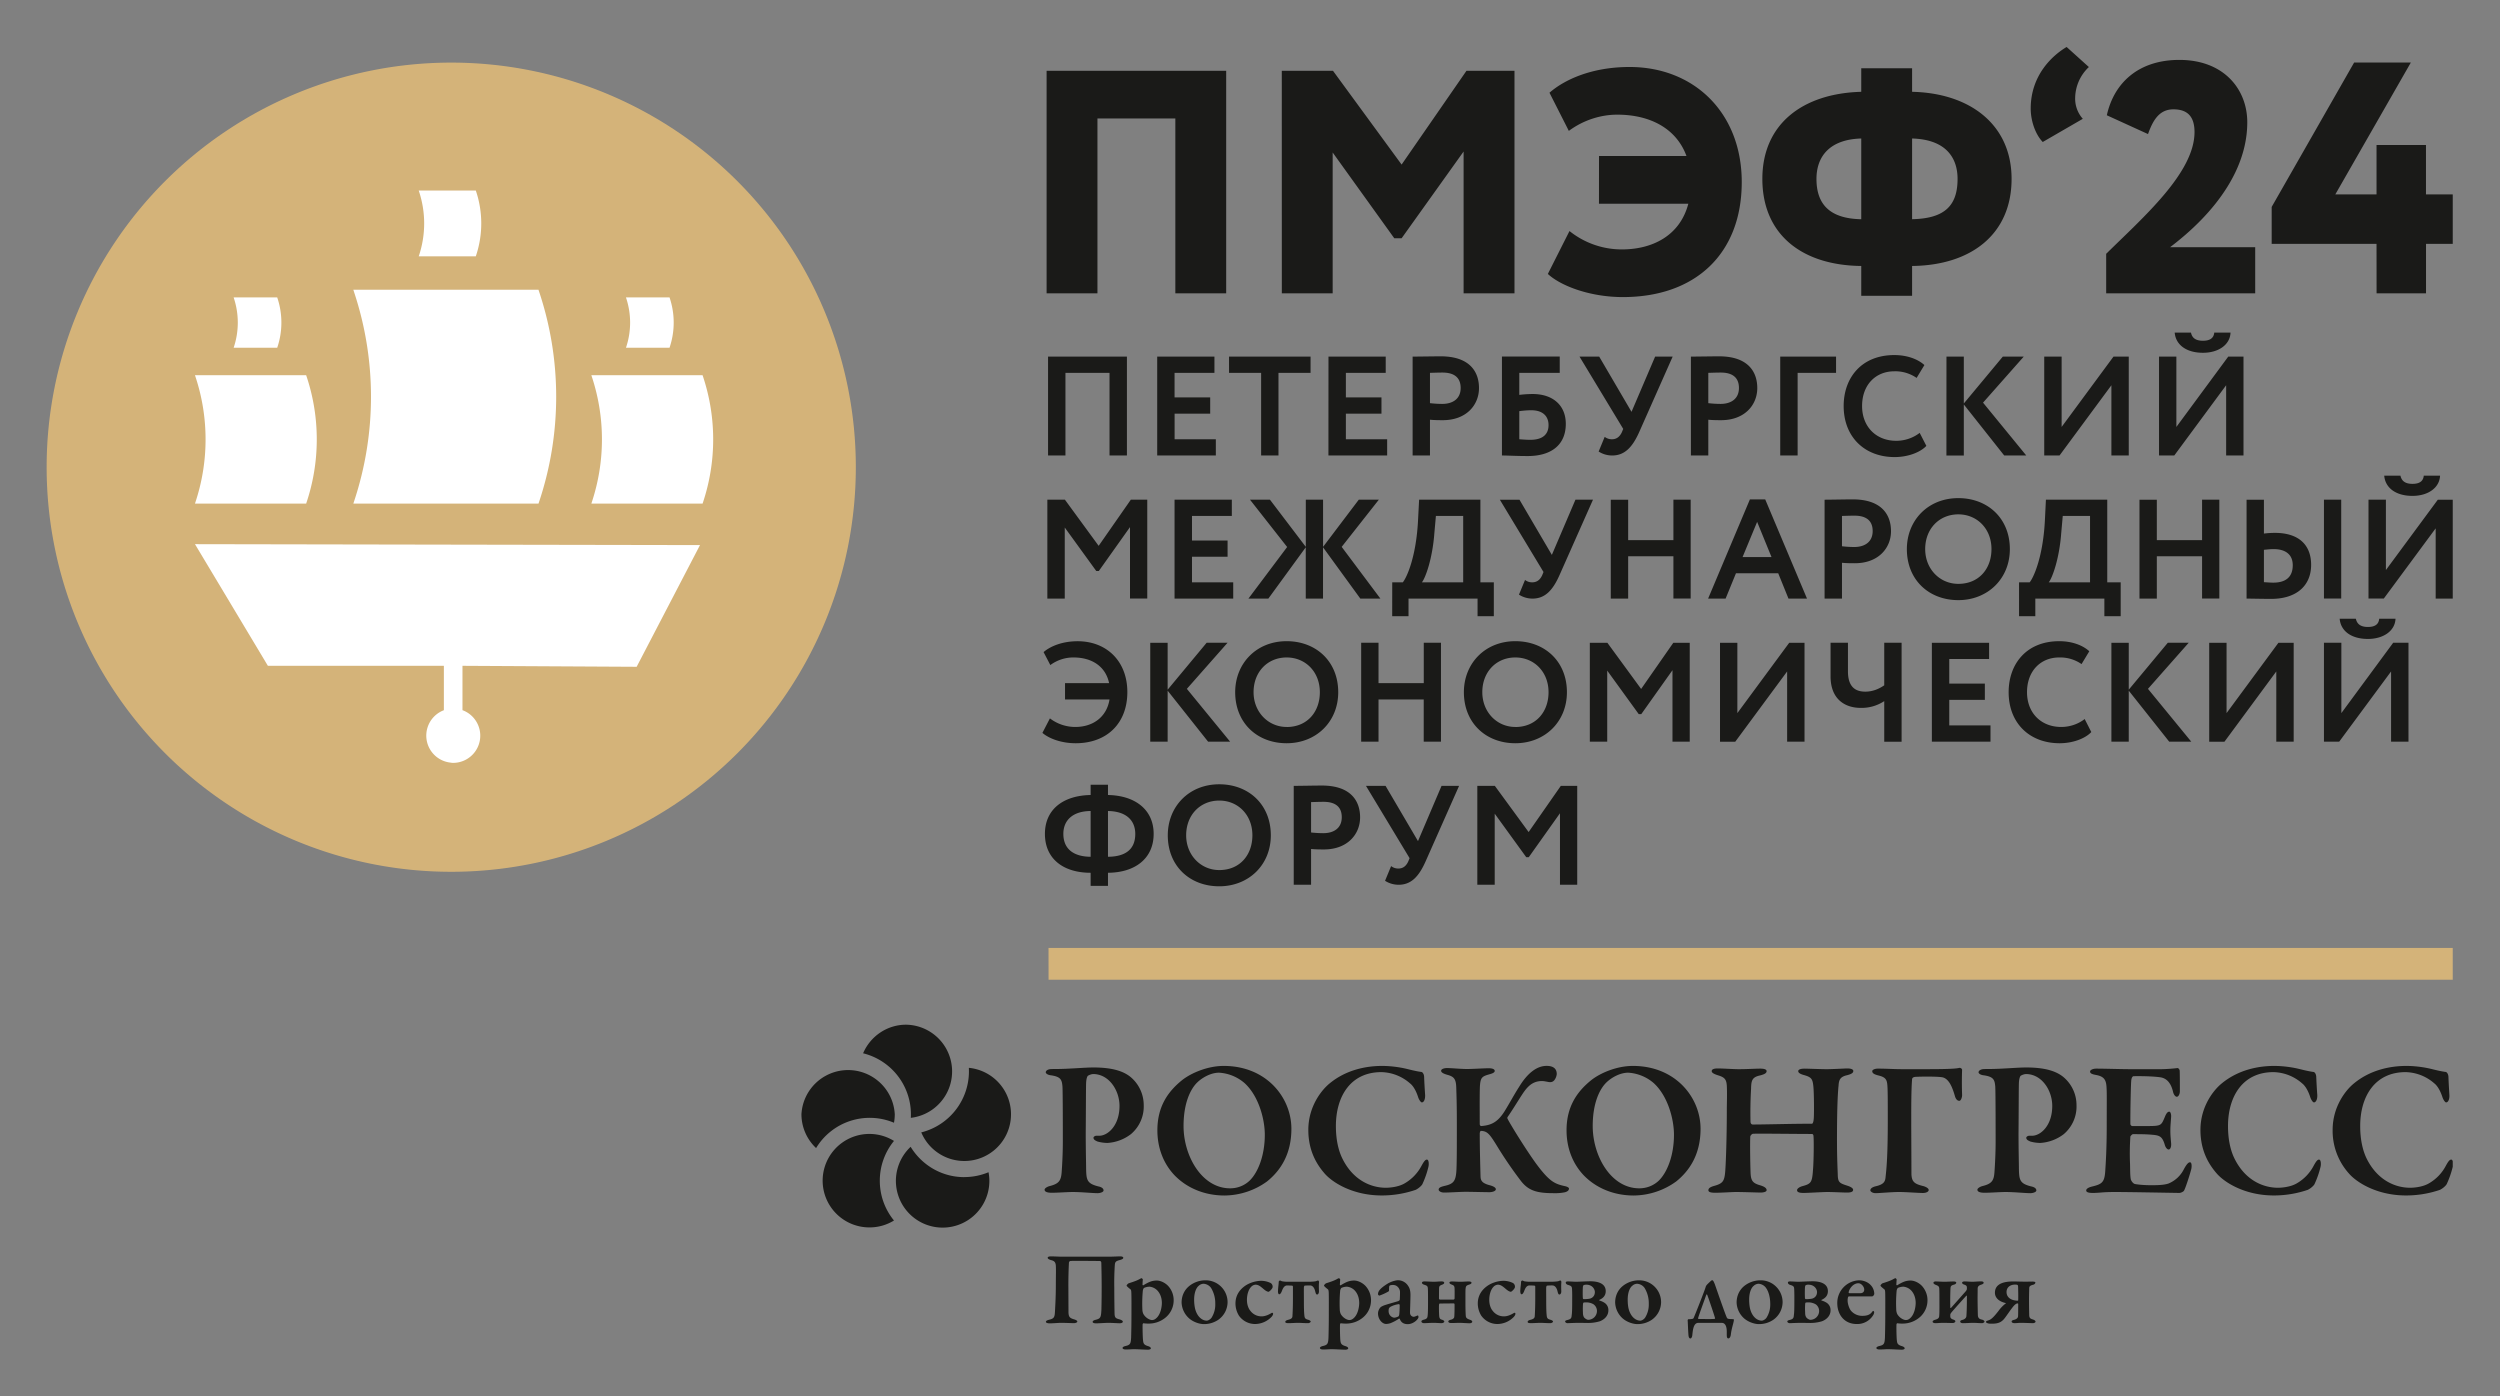 <svg xmlns="http://www.w3.org/2000/svg" xml:space="preserve" width="71.445" height="39.905"><rect width="100%" height="100%" fill="#808080" stroke="none"/><path d="M21.48 7.932h30.104v.682H21.479Z" style="fill:#d4b379;fill-opacity:1;fill-rule:evenodd;stroke:none" transform="matrix(1.333 0 0 -1.333 1.333 38.572)"/><path d="M24.198 26.396h-1.67v-3.748h-1.09v4.77h3.85v-4.77h-1.09zM26.48 27.418h1.098l1.471-2.01 1.39 2.01h1.03v-4.77h-1.091v3.04l-1.329-1.86h-.157l-1.321 1.839v-3.019h-1.09zM33.281 25.592h1.875c-.212.579-.764.886-1.486.886-.34 0-.716-.11-1.036-.348l-.415.818c.32.28.906.552 1.717.552 1.383 0 2.405-.982 2.405-2.467 0-1.533-.988-2.466-2.549-2.466-.688 0-1.321.231-1.608.496l.464.92a1.792 1.792 0 0 1 1.124-.394c.634 0 1.24.279 1.424.98H33.28zM39.993 25.967v-1.73c.716.013.975.306.975.864 0 .45-.246.845-.975.866zm-1.09-1.73v1.73c-.695-.02-.96-.402-.96-.866 0-.552.292-.852.96-.865zm0-1.003c-1.274.014-2.12.675-2.12 1.867 0 1.179.867 1.833 2.12 1.867v.504h1.09v-.504c1.24-.027 2.133-.702 2.133-1.867 0-1.185-.865-1.853-2.133-1.867v-.64h-1.09zM42.794 25.892c-.17.177-.258.476-.258.715 0 .722.47 1.144.77 1.322l.477-.43a.927.927 0 0 1-.294-.667.65.65 0 0 1 .164-.443zM22.787 20.943h-.945v-1.772h-.373v2.12h1.691v-2.12h-.373zM23.809 21.291h1.227v-.348h-.855v-.527h.764v-.348h-.763v-.549h.884v-.348h-1.257ZM25.349 21.291h1.748v-.348h-.688v-1.772h-.372v1.772h-.688zM27.481 21.291h1.227v-.348h-.854v-.527h.763v-.348h-.763v-.549h.885v-.348H27.48zM29.657 20.943v-.65c.088-.01.179-.016.263-.016.222 0 .395.106.395.341 0 .222-.137.331-.39.331-.077 0-.168-.003-.268-.006zm-.372-1.772v2.12c.118 0 .454.006.602.006.624 0 .821-.333.821-.68 0-.362-.27-.689-.775-.689-.064 0-.185 0-.276.01v-.767ZM31.572 20.122v-.603c.085-.006.158-.012.236-.012.276 0 .391.127.391.315 0 .182-.112.319-.372.319-.07 0-.16-.007-.255-.019zm-.372 1.17h1.239v-.349h-.867v-.473c.082.012.21.019.285.019.442 0 .712-.249.712-.64 0-.439-.297-.69-.818-.69-.245 0-.427.012-.551.012zM34.139 19.665c-.146-.324-.313-.494-.576-.494a.535.535 0 0 0-.29.085l.13.315a.246.246 0 0 1 .157-.052c.1 0 .167.058.21.149l.03.073-.937 1.55h.422l.693-1.184.506 1.184h.376zM35.624 20.943v-.65c.087-.01.178-.016.263-.016.221 0 .394.106.394.341 0 .222-.136.331-.39.331-.076 0-.167-.003-.267-.006zm-.373-1.772v2.12c.118 0 .454.006.603.006.624 0 .82-.333.82-.68 0-.362-.269-.689-.775-.689-.063 0-.184 0-.275.01v-.767ZM37.166 21.291h1.197v-.348h-.824v-1.772h-.373zM40.299 19.377c-.134-.143-.403-.24-.679-.24-.648 0-1.094.434-1.094 1.094 0 .609.385 1.093 1.085 1.093.276 0 .506-.087.646-.214l-.167-.276a.8.8 0 0 1-.479.142c-.394 0-.69-.285-.69-.745 0-.442.3-.745.732-.745.18 0 .358.058.503.17zM40.73 21.291h.372v-1.005l.836 1.005h.449l-.873-.987.927-1.133h-.473l-.866 1.094V19.17h-.373zM42.826 19.171v2.12h.373v-1.508l1.112 1.508h.327v-2.12h-.372v1.506l-1.112-1.506ZM45.972 21.806c.024-.118.105-.175.257-.175.136 0 .23.046.242.175h.349c-.01-.26-.257-.433-.59-.433-.364 0-.586.176-.607.433zm-.685-2.635v2.12h.372v-1.508l1.112 1.508h.327v-2.12h-.372v1.506l-1.112-1.506ZM21.454 18.224h.376l.724-.99.69.99h.352v-2.12h-.37v1.532l-.669-.942h-.054l-.676.933v-1.524h-.373zM24.181 18.224h1.228v-.349h-.854v-.527h.763V17h-.763v-.548h.884v-.349h-1.258zM25.798 18.224h.428l.769-1.012v1.012h.37v-1.012l.766 1.012h.43l-.797-1.012.83-1.109h-.43l-.8 1.1v-1.1h-.37v1.1l-.802-1.1h-.427l.83 1.106zM29.484 16.452h.885v1.423h-.585l-.033-.37c-.04-.547-.191-.96-.267-1.053zm-.636 0h.227c.088.109.29.557.327 1.348l.022.424h1.314v-1.772h.288v-.727h-.349v.378h-1.48v-.378h-.35zM32.43 16.597c-.145-.324-.312-.494-.575-.494a.535.535 0 0 0-.29.085l.13.315a.241.241 0 0 1 .157-.051c.1 0 .166.057.209.148l.03.073-.936 1.55h.421l.694-1.183.506 1.184h.376zM34.876 17.01h-.97v-.907h-.373v2.12h.373v-.866h.97v.867h.37v-2.12h-.37zM36.359 16.994h.62l-.308.754zm.157 1.236h.328l.896-2.127h-.397l-.22.543h-.906l-.222-.543h-.375zM38.49 17.875v-.65c.088-.01.179-.016.264-.016.221 0 .394.106.394.342 0 .222-.137.33-.39.33-.077 0-.167-.003-.268-.006zm-.373-1.772v2.12c.12 0 .455.007.603.007.624 0 .821-.333.821-.682 0-.36-.269-.687-.775-.687-.064 0-.185 0-.276.01v-.768zM40.984 16.419c.445 0 .711.327.711.745 0 .44-.312.745-.711.745-.406 0-.71-.306-.71-.745 0-.425.312-.745.71-.745zm0 1.838c.63 0 1.105-.433 1.105-1.093 0-.636-.476-1.094-1.105-1.094-.63 0-1.103.433-1.103 1.094 0 .614.451 1.093 1.103 1.093M42.923 16.452h.885v1.423h-.585l-.033-.37c-.04-.547-.191-.96-.267-1.053zm-.637 0h.228c.088.109.29.557.327 1.348l.021.424h1.315v-1.772h.288v-.727h-.35v.378h-1.48v-.378h-.349zM46.21 17.01h-.97v-.907h-.372v2.12h.372v-.866h.97v.867h.37v-2.12h-.37zM48.823 18.224h.37v-2.12h-.37zm-1.287-1.075v-.694c.067-.003.127-.01.2-.01.273 0 .418.125.418.373 0 .228-.152.346-.412.346-.058 0-.121-.007-.206-.015zm0 .348c.094.012.176.015.236.015.524 0 .776-.27.776-.685 0-.448-.315-.73-.857-.73-.2 0-.403.006-.527.006v2.12h.372zM50.463 18.739c.025-.118.106-.176.258-.176.136 0 .23.046.242.176h.349c-.01-.26-.257-.434-.591-.434-.363 0-.585.176-.606.434zm1.121-2.636v2.12h-.32l-1.113-1.508v1.509h-.373v-2.12h.328l1.112 1.505v-1.506zM21.833 14.29h.945c-.073.354-.363.551-.763.551a.828.828 0 0 1-.497-.163l-.145.278c.148.128.406.233.73.233.624 0 1.066-.43 1.066-1.09 0-.663-.43-1.097-1.109-1.097-.293 0-.563.094-.712.222l.161.311a.897.897 0 0 1 .545-.184c.364 0 .67.2.733.59h-.954ZM23.66 15.156h.373V14.15l.836 1.006h.448l-.872-.988.927-1.132H24.9l-.867 1.093v-1.093h-.373zM26.584 13.35c.445 0 .712.328.712.746 0 .44-.311.745-.712.745-.406 0-.709-.306-.709-.745 0-.424.313-.745.71-.745zm0 1.84c.63 0 1.106-.433 1.106-1.094 0-.636-.475-1.094-1.106-1.094-.63 0-1.103.434-1.103 1.094 0 .615.452 1.094 1.103 1.094M29.523 13.941h-.969v-.906h-.372v2.121h.372v-.866h.97v.866h.369v-2.12h-.37zM31.487 13.35c.445 0 .712.328.712.746 0 .44-.312.745-.712.745-.406 0-.708-.306-.708-.745 0-.424.311-.745.708-.745zm0 1.84c.63 0 1.106-.433 1.106-1.094 0-.636-.476-1.094-1.106-1.094-.63 0-1.103.434-1.103 1.094 0 .615.452 1.094 1.103 1.094M33.084 15.156h.376l.724-.99.69.99h.352v-2.12h-.37v1.532l-.669-.942h-.054l-.676.933v-1.523h-.373zM35.875 13.035v2.121h.372v-1.508l1.112 1.508h.328v-2.12h-.373v1.505l-1.112-1.506zM39.768 13.035h-.372v.87a.881.881 0 0 0-.506-.145c-.321 0-.645.172-.645.678v.718h.373v-.612c0-.339.163-.436.372-.436.164 0 .3.063.406.136v.912h.372zM40.417 15.156h1.227v-.348h-.854v-.527h.763v-.349h-.763v-.548h.884v-.348h-1.257zM43.835 13.242c-.134-.143-.403-.24-.678-.24-.649 0-1.094.434-1.094 1.094 0 .609.384 1.094 1.084 1.094.276 0 .506-.088.645-.216l-.166-.275a.802.802 0 0 1-.479.142c-.393 0-.69-.285-.69-.745 0-.443.3-.745.733-.745.178 0 .358.057.503.17zM44.266 15.156h.372V14.15l.837 1.006h.448l-.873-.988.928-1.132h-.473l-.867 1.093v-1.093h-.372zM46.363 13.035v2.121h.372v-1.508l1.112 1.508h.327v-2.12h-.373v1.505l-1.111-1.506ZM49.507 15.671c.025-.118.107-.176.259-.176.136 0 .23.046.241.176h.35c-.01-.26-.259-.433-.591-.433-.364 0-.585.175-.606.433zm-.684-2.635v2.12h.373v-1.508l1.111 1.508h.328v-2.12h-.373v1.505l-1.112-1.505zM22.754 11.55v-.982c.385.003.585.167.585.49 0 .285-.188.485-.585.491zm-.372-.982v.981c-.388-.003-.585-.202-.585-.49 0-.318.212-.488.585-.491zm0-.343c-.585 0-.98.298-.98.834 0 .53.398.823.98.833v.22h.372v-.22c.579-.01.979-.312.979-.833 0-.53-.4-.83-.979-.834v-.281h-.372zM25.14 10.283c.444 0 .71.327.71.745 0 .44-.311.745-.71.745-.407 0-.71-.306-.71-.745 0-.424.312-.745.71-.745zm0 1.839c.629 0 1.105-.434 1.105-1.094 0-.636-.476-1.093-1.106-1.093-.63 0-1.103.433-1.103 1.093 0 .615.452 1.094 1.103 1.094M27.108 11.74v-.651c.089-.01.18-.015.264-.015.221 0 .394.106.394.342 0 .221-.136.33-.39.33-.077 0-.167-.003-.268-.006zm-.372-1.772v2.12c.118 0 .454.007.603.007.624 0 .82-.334.82-.682 0-.36-.269-.688-.775-.688-.063 0-.185 0-.276.01v-.767ZM29.56 10.462c-.145-.325-.312-.494-.575-.494a.538.538 0 0 0-.291.085l.13.315a.244.244 0 0 1 .158-.052c.1 0 .166.058.208.149l.03.073-.935 1.55h.42l.695-1.184.505 1.184h.376zM30.672 12.088h.376l.724-.99.69.99h.352v-2.12h-.37v1.533l-.669-.942h-.054l-.676.933V9.968h-.373z" style="fill:#1a1a18;fill-opacity:1;fill-rule:nonzero;stroke:none" transform="matrix(1.333 0 0 -1.333 1.333 38.572)"/><path d="M8.675 27.594a8.674 8.674 0 1 1-.002-17.348 8.674 8.674 0 0 1 .002 17.348" style="fill:#d4b379;fill-opacity:1;fill-rule:evenodd;stroke:none" transform="matrix(1.333 0 0 -1.333 1.333 38.572)"/><path d="M10.549 22.71a.353.353 0 0 0-.004.014h-3.97l.017-.053a7.119 7.119 0 0 0 0-4.48l-.017-.052h3.97l.004.013a7.115 7.115 0 0 1 0 4.558M14.065 20.884l-.003.008h-2.384l.01-.031a4.28 4.28 0 0 0 0-2.69l-.01-.032h2.384l.003.008a4.279 4.279 0 0 1 0 2.737M5.566 20.884l-.002.008H3.18l.01-.031a4.276 4.276 0 0 0 0-2.69l-.01-.032h2.384l.002.008a4.273 4.273 0 0 1 0 2.738M4.944 22.557v.003h-.935l.004-.013a1.677 1.677 0 0 0 0-1.054l-.004-.012h.935v.003a1.67 1.67 0 0 1 0 1.073M13.355 22.557v.003h-.935l.004-.013a1.677 1.677 0 0 0 0-1.054l-.004-.012h.934l.001.003a1.675 1.675 0 0 1 0 1.073M9.201 24.848v.004H7.977l.005-.016a2.188 2.188 0 0 0 0-1.38l-.005-.015H9.2l.002.004a2.187 2.187 0 0 1 0 1.403M12.649 14.641l1.358 2.609-10.827.02 1.563-2.608h3.773v-.952a.582.582 0 0 1 .14-1.123c.018-.003.036-.006.055-.006h.004a.583.583 0 0 1 .2 1.13v.951z" style="fill:#fff;fill-opacity:1;fill-rule:nonzero;stroke:none" transform="matrix(1.333 0 0 -1.333 1.333 38.572)"/><path d="M44.154 23.495c.805.792 1.894 1.74 1.894 2.61 0 .353-.17.487-.452.487-.304 0-.439-.234-.545-.53l-.883.403c.155.7.685 1.187 1.555 1.187.961 0 1.456-.636 1.456-1.336 0-1.392-1.286-2.396-1.654-2.679h1.824v-.99h-3.195zM49.95 23.708h-2.248v.792l1.768 3.096h1.216l-1.62-2.828h.884v1.06h1.06v-1.06h.574v-1.06h-.573v-1.06h-1.06zM18.427 6.968c-.414 0-.77-.253-.923-.613a1.349 1.349 0 0 0 1.023-1.384 1.002 1.002 0 0 1-.1 1.997zm1.344-.925a1.35 1.35 0 0 0-1.02-1.384 1.001 1.001 0 1 1 1.02 1.384zM19.673 3.7c-.487 0-.913.261-1.15.65a1.002 1.002 0 1 1 1.688-.727c0 .062-.007.123-.018.182a1.342 1.342 0 0 0-.52-.104Zm-1.811-.077c0 .323.114.62.304.853a1.002 1.002 0 1 1-.522-1.854c.192 0 .37.055.522.148-.19.232-.304.53-.304.852zm-1.68 1.425a1.002 1.002 0 0 0 2.001 0c0-.062-.006-.123-.017-.182a1.343 1.343 0 0 1-1.67-.543.997.997 0 0 0-.314.725M22.435 5.91a.254.254 0 0 1-.112-.038c-.013-.012-.034-.058-.038-.154-.004-.083-.004-.599-.008-1.073 0-.378.008-.648.008-.752.004-.254.017-.329.258-.391.083-.016.116-.05.116-.088 0-.033-.07-.058-.129-.058-.108 0-.345.025-.528.025-.12 0-.324-.016-.453-.016-.096 0-.154.02-.154.066 0 .03.058.063.1.075.203.05.253.112.266.303.013.167.025.437.025.65 0 .132 0 1.064-.008 1.184-.013.146-.034.212-.262.242-.054.008-.096.037-.096.062 0 .033.037.058.087.067.025.004.1.004.138.004.266 0 .607.033.794.033.399 0 .67-.075.84-.241a.786.786 0 0 0 .241-.561.776.776 0 0 0-.275-.628.922.922 0 0 0-.498-.188.81.81 0 0 0-.217.03c-.058.025-.087.045-.087.083 0 .016.029.041.062.041h.063c.174 0 .433.208.433.64 0 .333-.225.683-.566.683M24.665 5.727c-.141-.138-.291-.437-.291-.932 0-.64.391-1.335.998-1.335.229 0 .37.117.424.17.175.175.32.533.32.978 0 .329-.128.827-.432 1.106a.918.918 0 0 1-.549.225c-.187 0-.374-.117-.47-.212zm2.021-.99c0-.545-.233-.898-.524-1.131a1.57 1.57 0 0 0-.91-.3c-.437 0-.82.167-1.082.445-.224.242-.357.57-.357.953 0 .507.224.831.536 1.08.187.146.537.3.886.3.919 0 1.451-.681 1.451-1.347M29.17 6.018c.1-.025.204-.05.3-.063.029 0 .062-.05.062-.112.004-.116.013-.262.021-.383.004-.087-.025-.158-.07-.158-.021 0-.059.05-.08.113-.041.129-.103.241-.174.295a.961.961 0 0 1-.615.241c-.662 0-.974-.524-.974-1.156 0-.279.05-.52.142-.703.228-.457.607-.62.931-.62.054 0 .258.009.404.096a.938.938 0 0 1 .361.379c.05.091.08.129.113.129.045 0 .045-.108.033-.154a1.932 1.932 0 0 0-.125-.362c-.012-.037-.087-.104-.15-.133a2.234 2.234 0 0 0-.727-.12c-.616 0-1.052.274-1.223.47-.158.182-.35.473-.35.935 0 .503.284.857.458.998.353.291.782.374 1.123.374.191 0 .39-.029.54-.066M30.021 6.038c.1 0 .3-.02.428-.02.125 0 .366.016.466.016.084 0 .13-.02.13-.058 0-.037-.063-.058-.109-.07-.162-.046-.195-.067-.208-.254-.008-.154-.004-.62-.004-.815 0-.017.013-.042.03-.042.224.017.36.087.51.329.117.191.2.35.304.511.167.275.366.45.59.45.142 0 .217-.059.217-.175a.253.253 0 0 0-.054-.134c-.033-.037-.07-.045-.12-.037-.047.008-.1.021-.142.021-.245 0-.353-.175-.47-.357-.116-.184-.208-.33-.27-.417a.047.047 0 0 1 0-.033c.095-.183.465-.77.648-1.01.275-.362.383-.392.603-.441.025-.008.067-.025.067-.046 0-.037-.025-.062-.083-.08a1.067 1.067 0 0 0-.25-.02c-.366 0-.544.058-.707.275a8.79 8.79 0 0 0-.52.765c-.137.22-.19.291-.324.295-.02 0-.025-.029-.029-.05 0-.337.013-.773.017-.927.004-.083.024-.145.208-.191.074-.021.12-.05.12-.083 0-.038-.07-.063-.137-.063-.091 0-.379.008-.507.008-.13 0-.337-.016-.47-.016-.062 0-.112.033-.112.062 0 .038.033.058.124.08.2.045.246.103.258.357.008.208.008.495.008.94 0 .486-.008.644-.012.794-.004.195-.042.25-.187.29-.108.03-.138.06-.138.088 0 .038.067.058.125.058M33.437 5.727c-.141-.138-.291-.437-.291-.932 0-.64.39-1.335.998-1.335.229 0 .37.117.424.17.175.175.32.533.32.978 0 .329-.128.827-.432 1.106a.918.918 0 0 1-.549.225c-.187 0-.374-.117-.47-.212zm2.021-.99c0-.545-.233-.898-.524-1.131a1.57 1.57 0 0 0-.91-.3c-.437 0-.82.167-1.082.445-.224.242-.357.57-.357.953 0 .507.224.831.536 1.08.187.146.536.3.886.3.919 0 1.451-.681 1.451-1.347M36.579 4.828c.282 0 .831.017 1.268.017.017 0 .033.042.037.104.009.054.009.54-.008.703-.017.15-.037.191-.204.237-.058.016-.12.041-.12.083 0 .03.041.054.137.054.054 0 .362-.012.47-.012.133 0 .395.016.445.016.079 0 .129-.02.129-.054 0-.041-.038-.066-.134-.091-.149-.034-.174-.1-.182-.22-.021-.196-.034-.57-.034-1.161 0-.408.013-.624.017-.761.004-.162.046-.175.212-.229.075-.025.117-.054.117-.087 0-.046-.059-.058-.134-.058-.07 0-.295.012-.42.012-.091 0-.424-.02-.507-.02-.1 0-.141.02-.141.058 0 .037.054.07.112.087.204.054.212.087.233.395.012.166.017.557.008.67 0 .037-.016.054-.033.054-.333 0-1.185.012-1.268.004-.021-.004-.055-.038-.055-.062-.008-.154 0-.6.005-.732.004-.196.029-.258.199-.308.088-.025.146-.059.146-.104.004-.042-.08-.054-.133-.054-.03 0-.374.012-.52.012-.096 0-.308-.016-.45-.016-.107 0-.145.02-.145.054 0 .045.046.07.117.091.183.05.22.096.24.27.018.167.038.787.038 1.356 0 .125.009.354 0 .52-.008.137-.045.183-.183.225-.095.029-.141.058-.141.091 0 .042.054.058.129.058.112 0 .34-.016.449-.016.175 0 .362.012.462.012.087 0 .137-.017.137-.054 0-.046-.054-.07-.141-.092-.175-.037-.188-.116-.192-.286a8.7 8.7 0 0 1-.012-.712c.004-.033.02-.054.05-.054M41.01 6.043c.03 0 .055-.021.055-.046a7.554 7.554 0 0 1 0-.528c.004-.054-.025-.133-.058-.133-.034 0-.075.02-.1.116-.054.183-.13.375-.283.391-.129.017-.44.013-.528.008-.083 0-.104-.024-.104-.066-.017-.216-.017-.59-.017-.87 0-.29.004-.848.004-1.143.004-.179.071-.22.262-.266.063-.02.108-.05.108-.083s-.05-.063-.124-.063c-.104 0-.358.021-.516.021-.154 0-.416-.025-.499-.025-.067 0-.112.038-.112.058 0 .046.05.075.124.092.18.042.196.112.204.208.013.129.046.378.046 1.193 0 .387 0 .64-.008.749-.009.137-.038.187-.2.225-.092.024-.125.05-.125.091 0 .03.059.054.12.054.184 0 .346-.012.512-.012h.541c.549 0 .649.016.698.029M42.433 5.91a.255.255 0 0 1-.113-.038c-.012-.012-.033-.058-.037-.154-.004-.083-.004-.599-.008-1.073 0-.378.008-.648.008-.752.004-.254.017-.329.258-.391.083-.016.116-.05.116-.088 0-.033-.07-.058-.128-.058-.11 0-.346.025-.529.025-.12 0-.324-.016-.453-.016-.096 0-.154.02-.154.066 0 .03.058.063.1.075.204.05.254.112.266.303.013.167.025.437.025.65 0 .132 0 1.064-.008 1.184-.013.146-.034.212-.262.242-.055.008-.096.037-.096.062 0 .033.038.058.087.067.025.004.1.004.138.004.266 0 .607.033.794.033.399 0 .67-.075.84-.241a.785.785 0 0 0 .241-.561.777.777 0 0 0-.274-.628.923.923 0 0 0-.5-.188.806.806 0 0 0-.215.03c-.059.025-.088.045-.088.083 0 .016.03.041.063.041h.062c.175 0 .432.208.432.64 0 .333-.224.683-.565.683M45.314 6.014c.137 0 .308.016.366.024.017.005.046-.024.05-.054.004-.074.004-.361.004-.444 0-.059-.03-.117-.066-.117-.038 0-.071.062-.08.104-.054.233-.17.295-.266.312-.079.012-.258.029-.578.025-.016 0-.05-.017-.054-.116-.008-.104-.02-.683-.017-.911 0-.013.017-.042.042-.042h.333c.295 0 .287.017.366.2.025.062.054.108.091.108.034 0 .046-.07.041-.117-.007-.116-.016-.19-.016-.286 0-.113.009-.18.017-.283.004-.075-.02-.125-.054-.125s-.067.05-.08.092c-.053.183-.107.211-.27.224-.133.013-.286.013-.415.013-.017 0-.055-.042-.055-.05a5.332 5.332 0 0 1-.008-.578c.004-.1 0-.254.017-.341.012-.038.05-.092.091-.1.067-.013.196-.025.337-.025.125 0 .279 0 .383.037a.642.642 0 0 1 .328.308c.059.108.096.146.13.146.04 0 .037-.088.032-.121 0-.033-.12-.416-.158-.483-.012-.029-.079-.053-.1-.053-.045 0-1.072.02-1.384.02-.279 0-.325-.02-.474-.02-.08 0-.141.012-.141.053 0 .038.054.067.124.084.212.05.266.091.283.315.012.175.033.491.033 1.007 0 .49.004.682-.004.802-.008.15-.042.234-.22.267-.088.016-.133.033-.133.074 0 .038.07.063.129.063.195 0 .536-.012.752-.012zM48.297 6.018c.1-.025.204-.05.299-.063.03 0 .062-.05.062-.112.005-.116.013-.262.022-.383.004-.087-.026-.158-.072-.158-.02 0-.058.05-.079.113-.041.129-.104.241-.174.295a.962.962 0 0 1-.616.241c-.66 0-.973-.524-.973-1.156 0-.279.05-.52.142-.703.228-.457.607-.62.931-.62.054 0 .258.009.404.096a.935.935 0 0 1 .361.379c.05.091.08.129.113.129.045 0 .045-.108.033-.154a1.94 1.94 0 0 0-.125-.362c-.012-.037-.087-.104-.15-.133a2.238 2.238 0 0 0-.727-.12c-.616 0-1.052.274-1.223.47-.158.182-.35.473-.35.935 0 .503.283.857.458.998.354.291.782.374 1.123.374.192 0 .391-.029.54-.066M51.13 6.018c.1-.025.204-.05.3-.063.029 0 .062-.05.062-.112.004-.116.013-.262.02-.383.005-.087-.024-.158-.07-.158-.02 0-.058.05-.079.113-.042.129-.104.241-.174.295a.963.963 0 0 1-.616.241c-.661 0-.973-.524-.973-1.156 0-.279.05-.52.141-.703.229-.457.607-.62.932-.62.054 0 .258.009.403.096a.935.935 0 0 1 .362.379c.05.091.08.129.113.129.016 0 .027-.015.033-.036V3.922a1.954 1.954 0 0 0-.125-.362c-.013-.037-.088-.104-.15-.133a2.237 2.237 0 0 0-.728-.12c-.615 0-1.052.274-1.222.47a1.37 1.37 0 0 0-.35.935c0 .503.283.857.458.998.353.291.782.374 1.123.374.191 0 .39-.029.54-.066M22.763 1.994c.072 0 .222.007.249.007.043 0 .07-.011.07-.03 0-.02-.023-.035-.072-.048-.097-.025-.104-.045-.11-.112a5.698 5.698 0 0 1-.011-.478c0-.217.004-.488.006-.562.003-.088.027-.1.115-.123.029-.01.062-.027.062-.045 0-.025-.029-.036-.069-.036-.038 0-.175.009-.242.009-.051 0-.213-.011-.258-.011-.054 0-.078.013-.078.033 0 .02.031.036.063.043.107.027.116.05.125.215a19.666 19.666 0 0 1-.002 1.006c0 .03-.02.04-.032.04-.16 0-.571.007-.632 0-.01 0-.029-.018-.03-.033a8.91 8.91 0 0 1-.012-.542l.002-.507c0-.105.018-.139.11-.166.047-.013.079-.03.079-.05.002-.021-.043-.035-.072-.035-.016 0-.202.007-.28.007-.052 0-.162-.011-.236-.011-.062 0-.085.016-.085.033 0 .025.045.038.07.045.103.023.116.056.123.153.004.08.02.318.02.595 0 .186.005.321 0 .406-.004.076-.03.106-.099.123-.051.014-.076.032-.076.05 0 .022.03.031.07.031.06 0 .184-.007.244-.007zM23.525 1.324a.116.116 0 0 1-.024-.058 2.903 2.903 0 0 1-.01-.399c0-.04.01-.078.023-.103.047-.083.137-.128.184-.128.025 0 .05.007.076.027.117.086.135.278.135.339 0 .06-.011.174-.095.266a.267.267 0 0 1-.168.083.285.285 0 0 1-.12-.027zm.527.034a.45.45 0 0 0 .11-.294.48.48 0 0 0-.193-.39.562.562 0 0 0-.345-.114.755.755 0 0 0-.11.007c-.009.002-.018-.02-.018-.031-.002-.101.003-.29.01-.339.006-.06.017-.094.107-.12.044-.014.06-.032.06-.048 0-.02-.035-.029-.063-.029-.062 0-.217.011-.298.011-.055 0-.085-.006-.181-.006-.038 0-.065.013-.065.033 0 .014.022.031.058.04.106.023.119.05.126.182.002.079.007.258.007.484 0 .15.002.401-.003.486-.002.047-.009.056-.016.063-.04.031-.085.07-.085.08 0 .012.025.043.047.052.045.014.168.052.229.088.023.013.04.02.045.02.009 0 .027-.02.027-.031-.005-.04-.005-.07-.007-.106 0-.009.011-.018.018-.015.04.026.1.058.132.071.038.016.09.031.155.031.09 0 .193-.056.253-.125M24.693 1.365c-.051-.047-.092-.146-.092-.294 0-.074.01-.159.027-.215.047-.157.15-.233.244-.233.023 0 .065.018.099.058a.527.527 0 0 1 .083.305.63.63 0 0 1-.09.338.213.213 0 0 1-.161.09.158.158 0 0 1-.11-.05zm.625-.343a.468.468 0 0 0-.2-.381.543.543 0 0 0-.308-.092c-.101 0-.227.047-.31.117a.478.478 0 0 0-.168.345c0 .157.07.275.155.347.067.058.193.13.358.13a.47.47 0 0 0 .473-.466M26.246 1.427a.094.094 0 0 0 .038-.08c0-.04-.074-.105-.087-.105-.02 0-.056.015-.103.055-.06.05-.108.097-.177.097a.142.142 0 0 1-.097-.05c-.056-.058-.087-.17-.087-.273 0-.145.06-.222.072-.235a.297.297 0 0 1 .244-.121c.065 0 .139.027.215.074a.02.02 0 0 0 .03-.018c0-.022-.019-.052-.037-.07a.493.493 0 0 0-.345-.15.422.422 0 0 0-.351.18.501.501 0 0 0-.074.26c0 .174.09.302.224.39a.654.654 0 0 0 .316.096.47.47 0 0 0 .22-.05M26.611.57c-.026 0-.056.006-.056.026 0 .018.016.032.054.043.06.015.094.031.099.074.005.067.011.21.011.374v.264c0 .01-.004.02-.018.023l-.103.004c-.067 0-.096-.065-.119-.128-.018-.042-.035-.062-.054-.062-.02 0-.029.04-.026.074.002.076.015.139.015.188-.002.014.016.033.027.033s.025-.008.04-.015a.66.66 0 0 1 .142-.011h.44c.053 0 .136.006.154.013.015.007.031.013.042.013.011 0 .02-.02.02-.033-.007-.065-.004-.119-.002-.195.002-.045-.02-.072-.04-.072-.016 0-.027.014-.038.059-.018.083-.056.136-.115.136-.045 0-.096-.002-.112-.004-.011-.003-.015-.02-.018-.034-.002-.063 0-.18 0-.282 0-.164.003-.258.01-.32.006-.066.022-.08.084-.097.036-.011.052-.027.052-.036 0-.018-.031-.036-.056-.036-.076 0-.166.007-.215.007-.052 0-.144-.007-.218-.007M27.757 1.324a.116.116 0 0 1-.025-.058 2.95 2.95 0 0 1-.009-.399c0-.04.01-.078.022-.103.048-.083.137-.128.184-.128.025 0 .05.007.076.027.117.086.135.278.135.339 0 .06-.011.174-.094.266a.266.266 0 0 1-.168.083.283.283 0 0 1-.121-.027zm.526.034a.45.45 0 0 0 .11-.294.479.479 0 0 0-.193-.39.562.562 0 0 0-.344-.114.754.754 0 0 0-.11.007c-.01.002-.018-.02-.018-.031-.003-.101.002-.29.008-.339.007-.06.019-.094.108-.12.045-.014.06-.032.06-.048 0-.02-.035-.029-.062-.029-.063 0-.217.011-.298.011-.056 0-.085-.006-.182-.006-.038 0-.065.013-.065.033 0 .014.023.031.058.04.106.023.12.05.126.182.002.079.007.258.007.484 0 .15.002.401-.002.486-.003.047-.01.056-.016.063-.04.031-.085.07-.085.08 0 .012.025.043.047.052.044.014.168.052.228.088.023.013.04.02.045.02.01 0 .027-.02.027-.031-.004-.04-.004-.07-.007-.106 0-.009.011-.018.018-.015.04.026.1.058.132.071.039.016.09.031.155.031.09 0 .193-.056.253-.125M28.98.713c.01.006.018.033.018.042.005.032.01.126.01.2 0 .009-.01.022-.016.022A.534.534 0 0 1 28.81.92c-.027-.02-.04-.032-.04-.09 0-.099.08-.143.123-.143.02 0 .065.013.087.027zm.209.654c.027-.036.05-.092.05-.193 0-.087-.01-.354-.01-.378 0-.063.045-.09.083-.09.011 0 .056.018.078.027.007.004.01.002.014-.003A.085.085 0 0 0 29.411.7c0-.043-.106-.152-.231-.152-.065 0-.135.02-.168.107-.003.01-.016.014-.02.01a1.01 1.01 0 0 0-.178-.095.341.341 0 0 0-.098-.018c-.083 0-.173.101-.173.226 0 .041.018.084.04.115.023.031.061.045.082.054.049.02.253.076.304.092.027.009.04.024.04.033.003.02.007.144.005.173-.002.053-.05.143-.15.143-.031 0-.056-.004-.072-.015-.009-.005-.013-.027-.013-.103a.027.027 0 0 0-.01-.02 1.083 1.083 0 0 0-.196-.09c-.014 0-.03.018-.03.03 0 .066.05.126.189.216a.562.562 0 0 0 .224.083.26.26 0 0 0 .233-.121M30.507.567c-.056 0-.166.009-.215.009-.052 0-.117-.004-.182-.004-.027 0-.06.009-.06.033 0 .02.024.03.062.04.04.01.063.036.065.054.005.038.007.117.007.267 0 .016-.007.027-.018.027L29.872.99c-.015 0-.02-.008-.022-.042-.002-.038 0-.16.004-.215.003-.052.016-.079.054-.088.036-.01.056-.027.056-.04 0-.013-.018-.036-.065-.036-.015 0-.114.007-.163.007-.072 0-.168-.007-.206-.007-.038 0-.057.02-.057.038 0 .014.02.03.057.038.051.014.062.03.071.052.01.034.014.132.014.302 0 .17 0 .26-.003.303-.002.054-.009.07-.076.09-.033.01-.051.027-.051.042 0 .023.026.03.056.03.054 0 .143-.007.192-.007.072 0 .104.007.173.007.036 0 .056-.01.056-.03 0-.013-.011-.027-.045-.04-.056-.02-.063-.036-.065-.076-.002-.07-.002-.202-.002-.224.002-.007.009-.019.018-.019h.296c.006 0 .02.012.02.02.002.061.002.196 0 .22-.002.054-.02.065-.056.079-.027.011-.054.022-.054.045 0 .018.027.024.058.024.04 0 .115-.006.17-.006.075 0 .124.006.184.006.039 0 .061-.01.061-.027 0-.022-.022-.03-.05-.04-.073-.022-.071-.042-.078-.099-.002-.02-.002-.147-.002-.268 0-.12.002-.227.007-.296.002-.058.035-.07.087-.09.036-.011.052-.027.052-.042 0-.023-.032-.034-.056-.034M31.441 1.427a.094.094 0 0 0 .038-.08c0-.04-.074-.105-.087-.105-.02 0-.056.015-.103.055-.06.05-.108.097-.177.097a.142.142 0 0 1-.097-.05c-.056-.058-.087-.17-.087-.273 0-.146.06-.222.072-.235a.297.297 0 0 1 .244-.121c.065 0 .139.026.215.074a.02.02 0 0 0 .03-.018c0-.022-.019-.052-.037-.07a.494.494 0 0 0-.345-.15.422.422 0 0 0-.351.18.502.502 0 0 0-.074.26c0 .174.09.302.224.39a.651.651 0 0 0 .316.096.47.47 0 0 0 .22-.05M31.807.57c-.027 0-.056.006-.056.026 0 .018.015.032.053.043.06.015.094.031.099.074.005.067.011.21.011.374v.264c0 .01-.004.02-.018.023a2.046 2.046 0 0 1-.103.004c-.067 0-.096-.065-.119-.128-.018-.042-.035-.062-.054-.062-.02 0-.028.04-.027.074.003.076.016.139.016.188-.002.014.016.033.027.033.012 0 .025-.008.04-.015a.658.658 0 0 1 .142-.011h.439c.054 0 .137.006.155.013.015.007.031.013.042.013.011 0 .02-.02.02-.033-.006-.065-.004-.119-.002-.195.003-.045-.02-.072-.04-.072-.016 0-.027.014-.038.059-.018.083-.056.136-.115.136a1.19 1.19 0 0 1-.111-.004c-.012-.003-.016-.02-.019-.034-.002-.063 0-.18 0-.282 0-.164.003-.258.01-.32.006-.066.022-.08.084-.097.036-.011.052-.027.052-.036 0-.018-.031-.036-.056-.036-.076 0-.166.007-.215.007-.052 0-.144-.007-.217-.007M33.158.977a.319.319 0 0 1-.143.038c-.027 0-.04 0-.061-.004-.009-.002-.013-.011-.016-.027a1.51 1.51 0 0 1-.002-.181c0-.043.005-.08.025-.11.018-.025.065-.052.087-.052a.19.19 0 0 1 .189.193.176.176 0 0 1-.079.143zm-.15.417c-.031 0-.052-.007-.06-.013-.007-.007-.012-.02-.014-.05a2.388 2.388 0 0 1 0-.224c.002-.018.011-.023.024-.023.039 0 .108.003.144.016.058.023.09.072.09.137 0 .06-.054.157-.184.157zm.282-.325c-.011-.002-.004-.011.005-.016a.41.41 0 0 0 .107-.049.185.185 0 0 0 .08-.159c0-.121-.089-.2-.185-.236a.885.885 0 0 0-.287-.035l-.157.002c-.072 0-.161-.004-.24-.007-.031-.002-.058.018-.058.036 0 .02.027.027.056.034.079.02.08.051.085.105.007.047.01.121.01.296 0 .087.002.166-.003.253-.002.056-.009.074-.085.096-.027.007-.05.025-.05.052 0 .011.01.023.048.023.04 0 .132-.007.177-.007.042 0 .23.01.302.01.141 0 .33-.035.33-.212 0-.105-.068-.155-.135-.186M33.987 1.365c-.051-.047-.091-.146-.091-.294 0-.074.008-.159.026-.215.047-.157.15-.233.245-.233.022 0 .065.018.098.058a.526.526 0 0 1 .083.305.63.63 0 0 1-.09.338.213.213 0 0 1-.16.09.158.158 0 0 1-.11-.05zm.625-.343a.468.468 0 0 0-.2-.381.542.542 0 0 0-.308-.092c-.101 0-.227.047-.31.117a.479.479 0 0 0-.167.345c0 .157.069.275.154.347.068.058.193.13.359.13a.47.47 0 0 0 .472-.466M35.6 1.176c-.004.016-.015.01-.02 0-.046-.134-.154-.423-.174-.497-.002-.009.002-.02.011-.02.036 0 .31-.005.34.002.01.002.014.01.012.016-.018.067-.141.432-.168.5zm-.19-.6a.09.09 0 0 1-.058-.022C35.3.507 35.29.397 35.281.31c-.007-.051-.025-.069-.043-.069-.022 0-.036.034-.038.06-.009.09-.014.27-.018.323-.002.016.009.03.018.03a.49.49 0 0 1 .08.006c.01.002.023.007.03.02.042.099.17.42.24.612l.02.06c.006.025.035.054.096.11.015.018.031.027.045.027.013 0 .027-.018.056-.094.065-.186.213-.614.25-.697.007-.018.02-.036.041-.036.03-.006.07-.006.101-.006.009 0 .016-.012.013-.027-.006-.058-.051-.177-.065-.307-.006-.052-.031-.08-.053-.08-.023 0-.034.022-.034.073v.072c0 .132-.045.188-.105.188zM36.592 1.365c-.052-.047-.092-.146-.092-.294 0-.074.009-.159.026-.215.047-.157.15-.233.245-.233.022 0 .065.018.098.058a.527.527 0 0 1 .083.305c0 .094-.02.24-.09.338a.213.213 0 0 1-.16.09.159.159 0 0 1-.11-.05zm.625-.343a.468.468 0 0 0-.2-.381.54.54 0 0 0-.309-.092c-.1 0-.226.047-.31.117a.478.478 0 0 0-.167.345c0 .157.07.275.154.347.068.058.193.13.359.13a.47.47 0 0 0 .473-.466M37.92.977a.317.317 0 0 1-.143.038c-.027 0-.04 0-.06-.004-.01-.002-.014-.011-.016-.027A1.39 1.39 0 0 1 37.7.803c0-.043.004-.08.025-.11.017-.025.064-.052.087-.052a.19.19 0 0 1 .188.193.175.175 0 0 1-.079.143zm-.15.417a.11.11 0 0 1-.06-.013c-.007-.007-.011-.02-.014-.05a2.495 2.495 0 0 1 0-.224c.003-.018.012-.023.025-.023.038 0 .108.003.144.016.058.023.09.072.09.137 0 .06-.055.157-.185.157zm.283-.325c-.011-.002-.005-.011.004-.016a.404.404 0 0 0 .108-.049.185.185 0 0 0 .08-.159c0-.121-.09-.2-.186-.236a.883.883 0 0 0-.286-.035l-.157.002c-.072 0-.161-.004-.24-.007-.031-.002-.058.018-.058.036 0 .02.027.027.056.034.078.02.08.051.085.105.007.047.01.121.01.296 0 .087.001.166-.003.253-.002.056-.01.074-.085.096-.027.007-.05.025-.05.052 0 .011.01.023.047.023.04 0 .133-.007.177-.007.043 0 .231.01.303.01.141 0 .33-.035.33-.212 0-.105-.068-.155-.135-.186M38.633 1.235c-.002-.012.007-.023.016-.023.058-.002.128 0 .24 0 .038 0 .078.023.078.077 0 .062-.063.136-.125.136-.094 0-.182-.087-.209-.19zm.464.159a.273.273 0 0 0 .085-.197c0-.016-.022-.054-.049-.054h-.489c-.01 0-.022-.007-.024-.016a.272.272 0 0 1-.009-.08c0-.05.027-.153.07-.209a.315.315 0 0 1 .248-.112c.094 0 .16.023.202.079.009.013.02.026.029.026.009 0 .02-.015.02-.029a.126.126 0 0 0-.018-.056.398.398 0 0 0-.358-.195c-.258 0-.415.195-.415.45a.485.485 0 0 0 .469.487c.09 0 .181-.036.24-.094M39.687 1.324a.116.116 0 0 1-.025-.058 2.854 2.854 0 0 1-.009-.399c0-.04.01-.078.022-.103.047-.083.137-.128.184-.128.025 0 .05.007.077.027.116.086.134.278.134.339 0 .06-.011.174-.094.266a.267.267 0 0 1-.168.083.286.286 0 0 1-.121-.027zm.526.034c.06-.07.11-.173.11-.294a.479.479 0 0 0-.193-.39.562.562 0 0 0-.345-.114.754.754 0 0 0-.11.007c-.008.002-.017-.02-.017-.031-.003-.101.002-.29.009-.339.006-.06.017-.094.107-.12.045-.014.06-.032.06-.048 0-.02-.035-.029-.062-.029-.063 0-.217.011-.298.011-.056 0-.085-.006-.182-.006-.038 0-.065.013-.065.033 0 .014.023.031.059.04.105.023.118.05.125.182.002.079.007.258.007.484 0 .15.002.401-.002.486-.002.047-.01.056-.016.063-.04.031-.085.07-.085.08 0 .012.025.043.047.052.045.014.168.052.228.088.023.013.04.02.045.02.01 0 .027-.02.027-.031-.004-.04-.004-.07-.007-.106 0-.009.012-.018.018-.015.04.026.101.058.132.071.039.016.09.031.155.031.09 0 .193-.056.253-.125M40.507 1.463c.043 0 .121-.006.188-.006.054 0 .126.006.193.006.023 0 .052-.009.052-.024 0-.018-.016-.036-.052-.045-.076-.02-.067-.052-.072-.08a6.243 6.243 0 0 1-.004-.409c.002-.013.009-.015.018-.006l.304.343c.025.026.034.05.034.062v.027c0 .031-.009.05-.065.067-.013.005-.038.02-.038.036 0 .018.02.03.056.03.047 0 .108-.007.175-.007.065.002.116.008.175.008.04 0 .056-.013.056-.029 0-.018-.016-.03-.054-.042-.063-.02-.072-.05-.074-.079l-.002-.197c0-.132.004-.3.006-.378.003-.072.047-.086.088-.095.036-.009.054-.029.054-.042 0-.014-.027-.034-.052-.034-.056 0-.126.007-.195.007-.058 0-.137-.007-.217-.007-.027 0-.056.011-.056.034 0 .018.015.029.054.038.05.015.075.047.078.076.004.06.011.146.011.433 0 .01-.009.013-.016.004-.103-.114-.237-.262-.318-.358-.009-.012-.022-.03-.022-.047V.715c0-.03.016-.052.058-.067.027-.007.051-.023.051-.036 0-.023-.029-.04-.058-.04-.022 0-.148.004-.2.004-.073 0-.127-.007-.167-.007-.02 0-.063.005-.063.032 0 .017.022.033.058.042.056.016.074.036.081.063.004.031.007.074.007.184 0 .201 0 .367-.003.412-.002.051-.015.065-.073.087-.04.016-.052.032-.052.045 0 .02.02.03.056.03M42.266 1.345c0 .02-.006.044-.015.044-.016.005-.018.007-.052.007-.096 0-.181-.054-.181-.159 0-.123.107-.184.24-.186.008 0 .01.007.01.016.003.07 0 .2-.002.278zm.37.096c0-.02-.018-.043-.054-.05-.076-.02-.076-.046-.078-.076 0-.018-.004-.112-.004-.24 0-.134.002-.257.004-.335.002-.072.04-.079.08-.092.036-.012.056-.03.056-.047 0-.016-.029-.032-.058-.032-.015 0-.195.007-.242.007-.074 0-.107-.007-.148-.007-.033 0-.065.012-.065.034 0 .02.02.03.054.038.052.013.079.042.083.067.004.027.004.2.004.267 0 .013-.006.018-.01.018-.034 0-.072-.032-.122-.099-.058-.076-.098-.139-.15-.208-.062-.083-.128-.128-.273-.128-.016 0-.068-.002-.092.007-.016.004-.043.013-.043.031 0 .018.02.022.04.03.054.015.101.04.234.214a.735.735 0 0 0 .15.153c.004.002.004.007 0 .007-.155.033-.233.12-.233.221 0 .121.074.242.39.242.103 0 .226-.006.302-.004l.117.002c.025-.002.058-.004.058-.02" style="fill:#1a1a18;fill-opacity:1;fill-rule:nonzero;stroke:none" transform="matrix(1.333 0 0 -1.333 1.333 38.572)"/></svg>